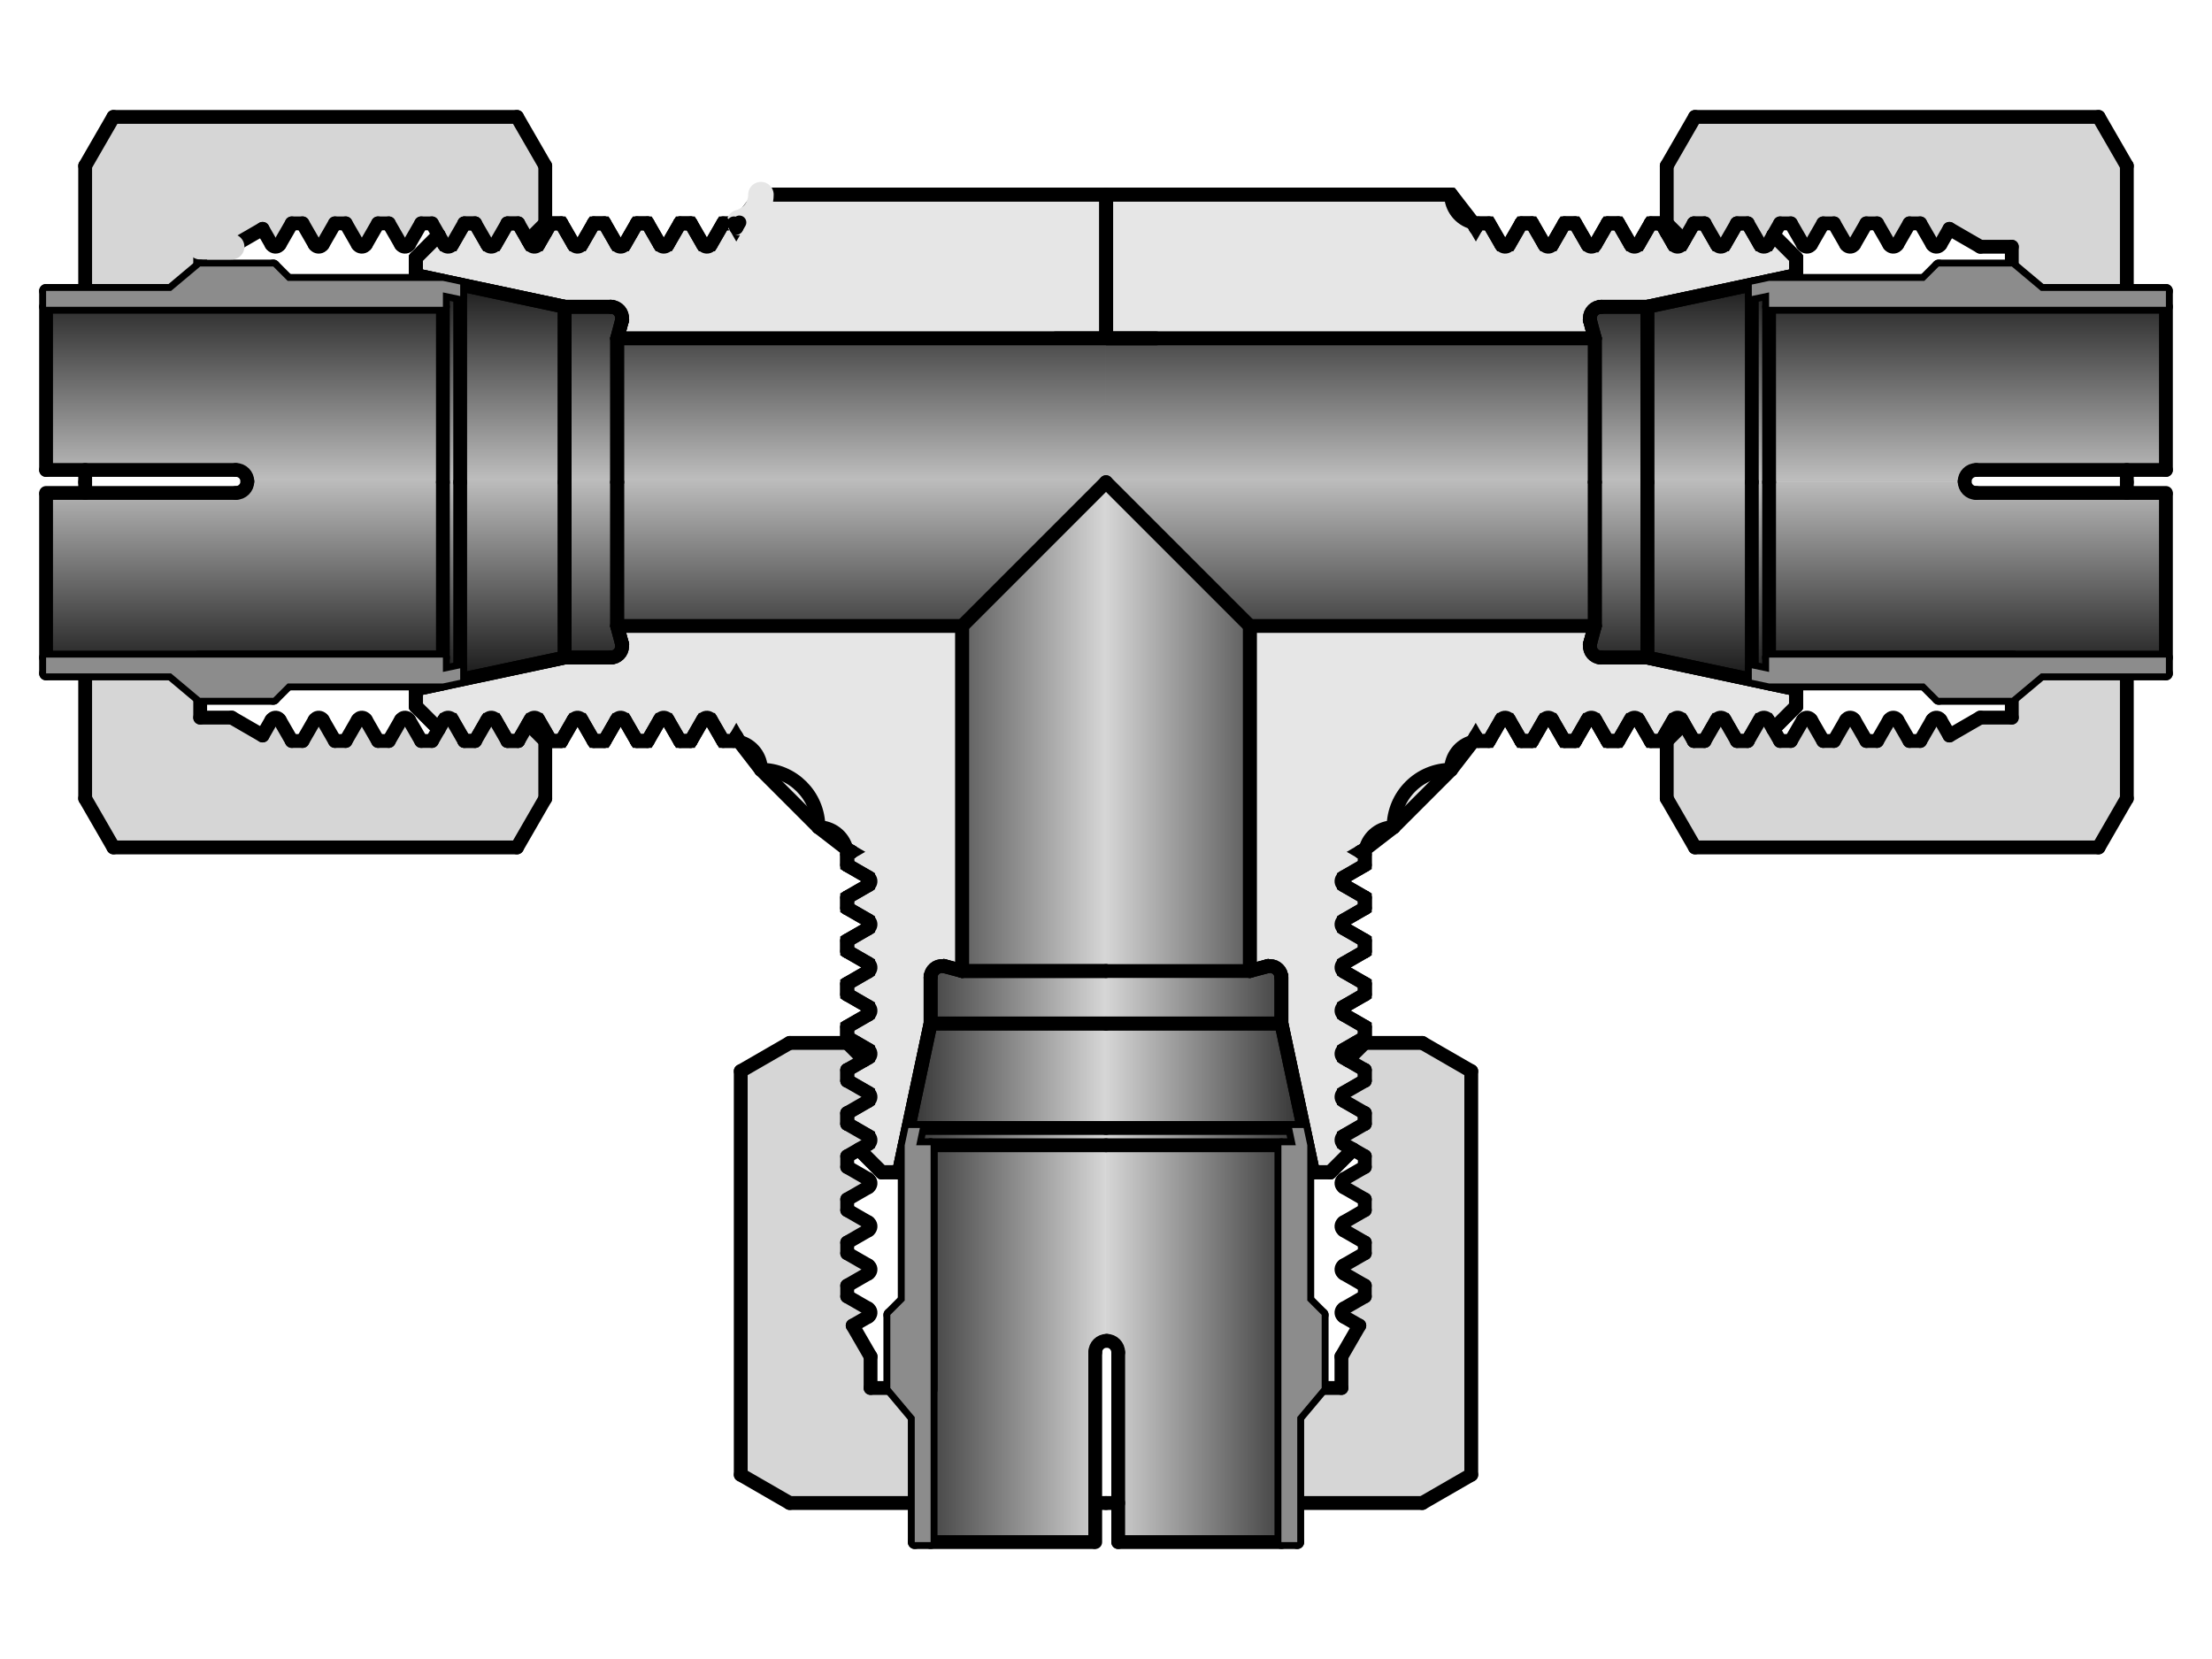 <?xml version="1.0" encoding="UTF-8"?><svg id="_イヤー_1" xmlns="http://www.w3.org/2000/svg" xmlns:xlink="http://www.w3.org/1999/xlink" viewBox="0 0 480 360"><defs><style>.cls-1{fill:url(#CYLINDER);}.cls-1,.cls-2,.cls-3,.cls-4,.cls-5,.cls-6{fill-rule:evenodd;}.cls-2{fill:url(#CYLINDER_2);}.cls-7{stroke:#e6e6e6;}.cls-7,.cls-8{stroke-width:5.53px;}.cls-7,.cls-8,.cls-9{fill:none;stroke-linecap:round;stroke-linejoin:round;}.cls-8{stroke:#d6d6d6;}.cls-3{fill:#d6d6d6;}.cls-4{fill:#8c8c8c;}.cls-5{fill:url(#CYLINDER_2-2);}.cls-9,.cls-6{stroke:#000;stroke-width:3px;}.cls-6{fill:#e6e6e6;stroke-miterlimit:10;}</style><linearGradient id="CYLINDER" x1="143.12" y1="509.55" x2="109.37" y2="509.55" gradientTransform="translate(-80.83 -1075.33) scale(2.54)" gradientUnits="userSpaceOnUse"><stop offset="0" stop-color="#333"/><stop offset=".5" stop-color="#d6d6d6"/><stop offset="1" stop-color="#333"/></linearGradient><linearGradient id="CYLINDER_2" x1="171.5" y1="481.18" x2="171.5" y2="447.43" gradientTransform="translate(-80.83 -1075.33) scale(2.54)" gradientUnits="userSpaceOnUse"><stop offset="0" stop-color="#1a1a1a"/><stop offset=".5" stop-color="#bdbdbd"/><stop offset="1" stop-color="#1a1a1a"/></linearGradient><linearGradient id="CYLINDER_2-2" x1="80.99" x2="80.99" xlink:href="#CYLINDER_2"/></defs><g id="HATCH"><path class="cls-6" d="M250.92,73.43h95.16l-1-3.72,2.41-3.14h9.97l22.68-4.82,3.74-.8,5.87-1.25v-3.74l-4.95-4.95-1.17,2.02h-1.75l-2.63-4.56h-2.34l-2.63,4.56h-1.75l-2.63-4.56h-2.34l-2.15,3.72-.48,.84h-1.75l-1.49-2.57-1.15-1.99h-2.34l-2.63,4.56h-1.75l-2.63-4.56h-2.34l-2.63,4.56-.12,.17-1.63-.17-2.63-4.56h-2.34l-2.63,4.56h-1.75l-2.63-4.56h-2.34l-2.63,4.56h-1.75l-2.63-4.56h-2.34l-.54,.94-.66-1.14-4.67-6.04h-74.88v31.2h10.92M95.19,51.01l-4.95,4.95v3.74l5.87,1.25,3.74,.8,22.68,4.82h9.97l2.41,3.14-1,3.72h106.08v-31.2h-74.88l-4.67,6.04-.66,1.14-.54-.94h-2.34l-2.63,4.56h-1.75l-2.63-4.56h-2.34l-2.63,4.56h-1.75l-2.63-4.56h-2.34l-2.63,4.56h-1.75l-2.63-4.56h-2.34l-2.63,4.56h-1.75l-2.63-4.56h-2.34l-1.15,1.99-1.49,2.57h-1.75l-.48-.84-2.15-3.72h-2.34l-2.63,4.56h-1.75l-2.63-4.56h-2.34l-2.63,4.56h-1.75l-1.17-2.02m.92,97.3l-5.87,1.25v3.74l4.95,4.95,1.17-2.02h1.75l2.63,4.56h2.34l2.63-4.56h1.75l2.63,4.56h2.34l2.15-3.72,.48-.84h1.75l1.49,2.57,1.15,1.99h2.34l2.63-4.56h1.75l2.63,4.56h2.34l2.63-4.56h1.75l2.63,4.56h2.34l2.63-4.56h1.75l2.63,4.56h2.34l2.63-4.56h1.75l2.63,4.56h2.34l.54-.94,.66,1.14,4.67,6.04,12.48,12.48,6.04,4.67,1.14,.66-.94,.54v2.34l4.56,2.63v1.75l-4.56,2.63v2.34l4.56,2.63v1.75l-4.56,2.63v2.34l4.56,2.63v1.75l-4.56,2.63v2.34l4.56,2.63v1.75l-4.56,2.63v2.34l1.99,1.15,2.57,1.49v1.75l-.84,.48-3.72,2.15v2.34l4.56,2.63v1.75l-4.56,2.63v2.34l4.56,2.63v1.75l-2.02,1.17,4.95,4.95h3.74l1.25-5.87,.8-3.74,4.82-22.68v-9.97l3.14-2.41,3.72,1v-74.88h-74.88l1,3.72-2.41,3.14h-9.97l-22.68,4.82-3.74,.8m261.36-5.62h-9.97l-2.41-3.14,1-3.72h-74.88v74.88l3.72-1,3.14,2.41v9.97l4.82,22.68,.8,3.74,1.25,5.87h3.74l4.95-4.95-2.02-1.17v-1.75l4.56-2.63v-2.34l-4.56-2.63v-1.75l4.56-2.63v-2.34l-3.72-2.15-.84-.48v-1.75l2.57-1.49,1.99-1.15v-2.34l-4.56-2.63v-1.75l4.56-2.63v-2.34l-4.56-2.63v-1.75l4.56-2.63v-2.34l-4.56-2.63v-1.75l4.56-2.63v-2.34l-4.56-2.63v-1.75l4.56-2.63v-2.34l-.94-.54,1.14-.66,6.04-4.67,12.48-12.48,4.67-6.04,.66-1.14,.54,.94h2.34l2.63-4.56h1.75l2.63,4.56h2.34l2.63-4.56h1.75l2.63,4.56h2.34l2.63-4.56h1.75l2.63,4.56h2.34l2.63-4.56h1.75l2.63,4.56h2.34l1.15-1.99,1.49-2.57h1.75l.48,.84,2.15,3.72h2.34l2.63-4.56h1.75l2.63,4.56h2.34l2.63-4.56h1.75l1.17,2.02,4.95-4.95v-3.74l-5.87-1.25-3.74-.8-22.68-4.82Z"/></g><g id="LINE"><line class="cls-9" x1="314.88" y1="42.23" x2="240" y2="42.23"/></g><g id="ARC"><path class="cls-9" d="M314.88,167.03c-6.89,0-12.48,5.59-12.48,12.48"/></g><g id="HATCH-2"><path class="cls-1" d="M240,104.63l-31.2,31.2v74.88h31.2V104.63m0,106.08h31.2v-74.88l-31.2-31.2v106.08m0,0h-31.2l-3.72-1-3.14,2.41v9.97h38.06v-11.39m0,11.39h38.06v-9.97l-3.14-2.41-3.72,1h-31.2v11.39m0,0h-38.06l-4.82,22.68h42.88v-22.68m0,22.68h42.88l-4.82-22.68h-38.06v22.68m0,0h-40.39l-.8,3.74h41.18v-3.74m0,3.74h41.18l-.8-3.74h-40.39v3.74m0,0h-38.06v53.04l.04,33.07h35.69v-41.18l2.34-2.49v-42.44m0,42.44h.16l2.5,2.49v41.18h35.41v-86.11h-38.06v42.44Z"/></g><g id="HATCH-3"><path class="cls-2" d="M346.08,73.43h-106.08v31.2h106.08v-31.2h0m-74.88,62.4h74.88v-31.2h-106.08l31.2,31.2m86.27-31.2v-38.06h-9.97l-2.41,3.14,1,3.72v31.2h11.39m-11.39,0v31.2l-1,3.72,2.41,3.14h9.97v-38.06h-11.39m34.06,0V61.75l-22.68,4.82v38.06h22.68m-22.68,0v38.06l22.68,4.82v-42.88h-22.68m26.42,0V63.45l-3.74,.8v40.39h3.74m-3.74,0v40.39l3.74,.8v-41.18h-3.74m46.18,0v-.16l2.49-2.5h41.18v-35.41h-86.11v38.06h42.44m-42.44,0v38.06h53.04l33.07-.04v-35.69h-41.18l-2.49-2.34h-42.44Z"/></g><g id="HATCH-4"><path class="cls-3" d="M389.76,25.37h-21.95l-6.13,10.62v12.48l3.72,3.72,2.15-3.72h2.34l2.63,4.56h1.75l2.63-4.56h2.34l2.63,4.56h1.75l1.17-2.02,1.46-2.54h2.34l2.63,4.56h1.75l2.63-4.56h2.34l2.63,4.56h1.75l2.63-4.56h2.34l2.63,4.56h1.75l2.63-4.56h2.34l2.63,4.56h1.75l1.94-3.37,6.71,3.87h6.82v4.29l6.32,5.3h18.64v-27.14l-6.13-10.62h-65.63m-28.08,147.9l6.13,10.62h87.58l6.13-10.62v-27.14h-18.64l-6.32,5.3v4.29h-6.82l-6.71,3.87-1.94-3.37h-1.75l-2.63,4.56h-2.34l-2.63-4.56h-1.75l-2.63,4.56h-2.34l-2.63-4.56h-1.75l-2.63,4.56h-2.34l-2.63-4.56h-1.75l-2.63,4.56h-2.34l-1.46-2.54-1.17-2.02h-1.75l-2.63,4.56h-2.34l-2.63-4.56h-1.75l-2.63,4.56h-2.34l-2.15-3.72-3.72,3.72v12.48m-69.24,56.76l3.72,2.15v2.34l-4.56,2.63v1.75l4.56,2.63v2.34l-4.56,2.63v1.75l2.02,1.17,2.54,1.46v2.34l-4.56,2.63v1.75l4.56,2.63v2.34l-4.56,2.63v1.75l4.56,2.63v2.34l-4.56,2.63v1.75l4.56,2.63v2.34l-4.56,2.63v1.75l3.37,1.94-3.87,6.71v6.82h-4.29l-5.3,6.32v18.64h27.14l10.62-6.13v-87.58l-10.62-6.13h-12.48l-3.72,3.72m-121.08-3.72l-10.62,6.13v87.58l10.62,6.13h27.14v-18.64l-5.3-6.32h-4.29v-6.82l-3.87-6.71,3.37-1.94v-1.75l-4.56-2.63v-2.34l4.56-2.63v-1.75l-4.56-2.63v-2.34l4.56-2.63v-1.75l-4.56-2.63v-2.34l4.56-2.63v-1.75l-4.56-2.63v-2.34l2.54-1.46,2.02-1.17v-1.75l-4.56-2.63v-2.34l4.56-2.63v-1.75l-4.56-2.63v-2.34l3.72-2.15-3.72-3.72h-12.48M118.32,35.99l-6.13-10.62H24.61l-6.13,10.62v27.14h18.64l6.32-5.3v-4.29h6.82l6.71-3.87,1.94,3.37h1.75l2.63-4.56h2.34l2.63,4.56h1.75l2.63-4.56h2.34l2.63,4.56h1.75l2.63-4.56h2.34l2.63,4.56h1.75l2.63-4.56h2.34l1.46,2.54,1.17,2.02h1.75l2.63-4.56h2.34l2.63,4.56h1.75l2.63-4.56h2.34l2.15,3.72,3.72-3.72v-12.48m-3.72,121.08l-2.15,3.72h-2.34l-2.63-4.56h-1.75l-2.63,4.56h-2.34l-2.63-4.56h-1.75l-1.17,2.02-1.46,2.54h-2.34l-2.63-4.56h-1.75l-2.63,4.56h-2.34l-2.63-4.56h-1.75l-2.63,4.56h-2.34l-2.63-4.56h-1.75l-2.63,4.56h-2.34l-2.63-4.56h-1.75l-1.94,3.37-6.71-3.87h-6.82v-4.29l-6.32-5.3H18.48v27.14l6.13,10.62H112.19l6.13-10.62v-12.48l-3.72-3.72Z"/></g><g id="LINE-2"><line class="cls-9" x1="271.2" y1="135.83" x2="346.08" y2="135.83"/></g><g id="LINE-3"><line class="cls-9" x1="271.2" y1="135.83" x2="271.2" y2="210.71"/></g><g id="LINE-4"><line class="cls-9" x1="229.08" y1="73.43" x2="346.08" y2="73.43"/></g><g id="LINE-5"><line class="cls-9" x1="383.89" y1="63.45" x2="383.89" y2="104.63"/></g><g id="LINE-6"><line class="cls-9" x1="461.52" y1="101.98" x2="461.52" y2="104.63"/></g><g id="LINE-7"><line class="cls-9" x1="461.52" y1="35.99" x2="461.52" y2="63.13"/></g><g id="LINE-8"><line class="cls-9" x1="346.08" y1="73.43" x2="346.08" y2="104.63"/></g><g id="LINE-9"><line class="cls-9" x1="380.14" y1="61.75" x2="380.14" y2="104.63"/></g><g id="LINE-10"><line class="cls-9" x1="357.47" y1="66.57" x2="357.47" y2="104.63"/></g><g id="LINE-11"><line class="cls-9" x1="346.08" y1="73.43" x2="346.08" y2="104.63"/></g><g id="LINE-12"><line class="cls-9" x1="357.47" y1="66.57" x2="357.47" y2="104.63"/></g><g id="LINE-13"><line class="cls-9" x1="383.89" y1="60.95" x2="417.58" y2="60.95"/></g><g id="LINE-14"><line class="cls-9" x1="367.81" y1="25.37" x2="455.39" y2="25.37"/></g><g id="LINE-15"><line class="cls-9" x1="361.68" y1="50.46" x2="361.68" y2="35.99"/></g><g id="LINE-16"><line class="cls-9" x1="357.47" y1="66.57" x2="347.49" y2="66.57"/></g><g id="LINE-17"><line class="cls-9" x1="357.47" y1="66.57" x2="347.49" y2="66.57"/></g><g id="LINE-18"><line class="cls-9" x1="345.08" y1="69.71" x2="346.08" y2="73.43"/></g><g id="LINE-19"><line class="cls-9" x1="345.08" y1="69.71" x2="346.08" y2="73.43"/></g><g id="ARC-2"><path class="cls-9" d="M347.49,66.57c-1.38,0-2.5,1.12-2.5,2.5,0,.22,.03,.44,.09,.65"/></g><g id="ARC-3"><path class="cls-9" d="M347.49,66.57c-1.38,0-2.5,1.12-2.5,2.5,0,.22,.03,.44,.09,.65"/></g><g id="LINE-20"><line class="cls-9" x1="389.76" y1="59.7" x2="357.47" y2="66.57"/></g><g id="LINE-21"><line class="cls-9" x1="389.76" y1="59.7" x2="357.47" y2="66.57"/></g><g id="LINE-22"><line class="cls-9" x1="361.68" y1="48.47" x2="365.4" y2="52.19"/></g><g id="LINE-23"><line class="cls-9" x1="389.76" y1="55.96" x2="389.76" y2="60.95"/></g><g id="LINE-24"><line class="cls-9" x1="389.76" y1="55.96" x2="389.76" y2="60.95"/></g><g id="LINE-25"><line class="cls-9" x1="380.14" y1="64.24" x2="383.89" y2="63.45"/></g><g id="LINE-26"><line class="cls-9" x1="384.81" y1="51.01" x2="389.76" y2="55.96"/></g><g id="LINE-27"><line class="cls-9" x1="384.81" y1="51.01" x2="389.76" y2="55.96"/></g><g id="LINE-28"><line class="cls-9" x1="361.68" y1="35.99" x2="367.81" y2="25.37"/></g><g id="LINE-29"><line class="cls-9" x1="417.58" y1="60.95" x2="420.7" y2="57.83"/></g><g id="LINE-30"><line class="cls-9" x1="436.56" y1="57.83" x2="436.56" y2="53.54"/></g><g id="LINE-31"><line class="cls-9" x1="420.7" y1="57.83" x2="436.56" y2="57.83"/></g><g id="LINE-32"><line class="cls-9" x1="423.02" y1="49.66" x2="429.73" y2="53.54"/></g><g id="LINE-33"><line class="cls-9" x1="461.52" y1="35.99" x2="455.39" y2="25.37"/></g><g id="LINE-34"><line class="cls-9" x1="417.58" y1="148.31" x2="420.7" y2="151.43"/></g><g id="LINE-35"><line class="cls-9" x1="383.89" y1="142.69" x2="436.93" y2="142.69"/></g><g id="LINE-36"><line class="cls-9" x1="367.81" y1="183.89" x2="455.39" y2="183.89"/></g><g id="LINE-37"><line class="cls-9" x1="346.08" y1="135.83" x2="346.08" y2="104.63"/></g><g id="LINE-38"><line class="cls-9" x1="383.89" y1="145.81" x2="383.89" y2="104.63"/></g><g id="LINE-39"><line class="cls-9" x1="380.14" y1="147.51" x2="380.14" y2="104.63"/></g><g id="LINE-40"><line class="cls-9" x1="357.47" y1="142.69" x2="357.47" y2="104.63"/></g><g id="LINE-41"><line class="cls-9" x1="357.47" y1="142.69" x2="357.47" y2="104.63"/></g><g id="LINE-42"><line class="cls-9" x1="346.08" y1="135.83" x2="346.08" y2="104.63"/></g><g id="LINE-43"><line class="cls-9" x1="361.68" y1="158.8" x2="361.68" y2="173.27"/></g><g id="LINE-44"><line class="cls-9" x1="389.76" y1="149.56" x2="357.47" y2="142.69"/></g><g id="LINE-45"><line class="cls-9" x1="389.76" y1="149.56" x2="357.47" y2="142.69"/></g><g id="LINE-46"><line class="cls-9" x1="357.47" y1="142.69" x2="347.49" y2="142.69"/></g><g id="LINE-47"><line class="cls-9" x1="357.47" y1="142.69" x2="347.49" y2="142.69"/></g><g id="ARC-4"><path class="cls-9" d="M345.08,139.55c-.36,1.33,.43,2.7,1.76,3.06,.21,.06,.43,.09,.65,.09"/></g><g id="ARC-5"><path class="cls-9" d="M345.08,139.55c-.36,1.33,.43,2.7,1.76,3.06,.21,.06,.43,.09,.65,.09"/></g><g id="LINE-48"><line class="cls-9" x1="345.08" y1="139.55" x2="346.08" y2="135.83"/></g><g id="LINE-49"><line class="cls-9" x1="345.08" y1="139.55" x2="346.08" y2="135.83"/></g><g id="LINE-50"><line class="cls-9" x1="361.68" y1="160.79" x2="365.4" y2="157.07"/></g><g id="LINE-51"><line class="cls-9" x1="383.89" y1="148.31" x2="417.58" y2="148.31"/></g><g id="LINE-52"><line class="cls-9" x1="384.81" y1="158.25" x2="389.76" y2="153.3"/></g><g id="LINE-53"><line class="cls-9" x1="380.14" y1="145.02" x2="383.89" y2="145.81"/></g><g id="LINE-54"><line class="cls-9" x1="389.76" y1="153.3" x2="389.76" y2="148.31"/></g><g id="LINE-55"><line class="cls-9" x1="389.76" y1="153.3" x2="389.76" y2="148.31"/></g><g id="LINE-56"><line class="cls-9" x1="361.68" y1="173.27" x2="367.81" y2="183.89"/></g><g id="LINE-57"><line class="cls-9" x1="461.52" y1="173.27" x2="461.52" y2="146.13"/></g><g id="LINE-58"><line class="cls-9" x1="461.52" y1="106.97" x2="461.52" y2="104.63"/></g><g id="LINE-59"><line class="cls-9" x1="420.7" y1="151.43" x2="436.56" y2="151.43"/></g><g id="LINE-60"><line class="cls-9" x1="436.56" y1="151.43" x2="436.56" y2="155.72"/></g><g id="LINE-61"><line class="cls-9" x1="461.52" y1="173.27" x2="455.39" y2="183.89"/></g><g id="LINE-62"><line class="cls-9" x1="208.8" y1="135.83" x2="208.8" y2="210.71"/></g><g id="LINE-63"><line class="cls-9" x1="320.75" y1="48.47" x2="323.09" y2="48.47"/></g><g id="ARC-6"><path class="cls-9" d="M314.88,42.23c0,2.84,1.92,5.33,4.67,6.04"/></g><g id="LINE-64"><line class="cls-9" x1="320.21" y1="49.41" x2="320.75" y2="48.47"/></g><g id="LINE-65"><line class="cls-9" x1="320.21" y1="49.41" x2="319.55" y2="48.27"/></g><g id="LINE-66"><line class="cls-9" x1="330.11" y1="48.47" x2="332.45" y2="48.47"/></g><g id="LINE-67"><line class="cls-9" x1="339.47" y1="48.47" x2="341.81" y2="48.47"/></g><g id="LINE-68"><line class="cls-9" x1="348.83" y1="48.47" x2="351.17" y2="48.47"/></g><g id="LINE-69"><line class="cls-9" x1="346.2" y1="53.03" x2="348.83" y2="48.47"/></g><g id="LINE-70"><line class="cls-9" x1="351.17" y1="48.47" x2="353.8" y2="53.03"/></g><g id="LINE-71"><line class="cls-9" x1="355.56" y1="53.03" x2="358.19" y2="48.47"/></g><g id="LINE-72"><line class="cls-9" x1="327.48" y1="53.03" x2="330.11" y2="48.47"/></g><g id="LINE-73"><line class="cls-9" x1="332.45" y1="48.47" x2="335.09" y2="53.03"/></g><g id="LINE-74"><line class="cls-9" x1="336.84" y1="53.03" x2="339.47" y2="48.47"/></g><g id="LINE-75"><line class="cls-9" x1="341.81" y1="48.47" x2="344.45" y2="53.03"/></g><g id="ARC-7"><path class="cls-9" d="M353.8,53.03c.28,.48,.9,.65,1.38,.37,.15-.09,.28-.22,.37-.37"/></g><g id="ARC-8"><path class="cls-9" d="M344.45,53.03c.28,.48,.9,.65,1.38,.37,.15-.09,.28-.22,.37-.37"/></g><g id="LINE-76"><line class="cls-9" x1="348.83" y1="48.47" x2="351.17" y2="48.47"/></g><g id="LINE-77"><line class="cls-9" x1="339.47" y1="48.47" x2="341.81" y2="48.47"/></g><g id="LINE-78"><line class="cls-9" x1="330.11" y1="48.47" x2="332.45" y2="48.47"/></g><g id="ARC-9"><path class="cls-9" d="M335.09,53.03c.28,.48,.9,.65,1.38,.37,.15-.09,.28-.22,.37-.37"/></g><g id="LINE-79"><line class="cls-9" x1="323.09" y1="48.47" x2="325.73" y2="53.03"/></g><g id="ARC-10"><path class="cls-9" d="M325.73,53.03c.28,.48,.9,.65,1.38,.37,.15-.09,.28-.22,.37-.37"/></g><g id="LINE-80"><line class="cls-9" x1="358.19" y1="48.47" x2="360.53" y2="48.47"/></g><g id="LINE-81"><line class="cls-9" x1="360.53" y1="48.47" x2="363.16" y2="53.03"/></g><g id="LINE-82"><line class="cls-9" x1="364.92" y1="53.03" x2="367.55" y2="48.47"/></g><g id="ARC-11"><path class="cls-9" d="M363.16,53.03c.28,.48,.9,.65,1.38,.37,.15-.09,.28-.22,.37-.37"/></g><g id="LINE-83"><line class="cls-9" x1="358.19" y1="48.47" x2="360.53" y2="48.47"/></g><g id="LINE-84"><line class="cls-9" x1="367.55" y1="48.47" x2="369.89" y2="48.47"/></g><g id="LINE-85"><line class="cls-9" x1="369.89" y1="48.47" x2="372.52" y2="53.03"/></g><g id="LINE-86"><line class="cls-9" x1="374.28" y1="53.03" x2="376.91" y2="48.47"/></g><g id="ARC-12"><path class="cls-9" d="M372.52,53.03c.28,.48,.9,.65,1.38,.37,.15-.09,.28-.22,.37-.37"/></g><g id="LINE-87"><line class="cls-9" x1="367.55" y1="48.47" x2="369.89" y2="48.47"/></g><g id="LINE-88"><line class="cls-9" x1="376.91" y1="48.47" x2="379.25" y2="48.47"/></g><g id="LINE-89"><line class="cls-9" x1="379.25" y1="48.47" x2="381.88" y2="53.03"/></g><g id="LINE-90"><line class="cls-9" x1="383.64" y1="53.03" x2="386.27" y2="48.47"/></g><g id="ARC-13"><path class="cls-9" d="M381.88,53.03c.28,.48,.9,.65,1.38,.37,.15-.09,.28-.22,.37-.37"/></g><g id="LINE-91"><line class="cls-9" x1="376.91" y1="48.47" x2="379.25" y2="48.47"/></g><g id="LINE-92"><line class="cls-9" x1="388.61" y1="48.47" x2="391.24" y2="53.03"/></g><g id="LINE-93"><line class="cls-9" x1="393" y1="53.03" x2="395.63" y2="48.47"/></g><g id="ARC-14"><path class="cls-9" d="M391.24,53.03c.28,.48,.9,.65,1.38,.37,.15-.09,.28-.22,.37-.37"/></g><g id="LINE-94"><line class="cls-9" x1="386.27" y1="48.47" x2="388.61" y2="48.47"/></g><g id="LINE-95"><line class="cls-9" x1="397.97" y1="48.47" x2="400.6" y2="53.03"/></g><g id="LINE-96"><line class="cls-9" x1="402.36" y1="53.03" x2="404.99" y2="48.47"/></g><g id="ARC-15"><path class="cls-9" d="M400.6,53.03c.28,.48,.9,.65,1.38,.37,.15-.09,.28-.22,.37-.37"/></g><g id="LINE-97"><line class="cls-9" x1="395.63" y1="48.47" x2="397.97" y2="48.47"/></g><g id="LINE-98"><line class="cls-9" x1="407.33" y1="48.47" x2="409.96" y2="53.03"/></g><g id="LINE-99"><line class="cls-9" x1="411.72" y1="53.03" x2="414.35" y2="48.47"/></g><g id="ARC-16"><path class="cls-9" d="M409.96,53.03c.28,.48,.9,.65,1.38,.37,.15-.09,.28-.22,.37-.37"/></g><g id="LINE-100"><line class="cls-9" x1="404.99" y1="48.47" x2="407.33" y2="48.47"/></g><g id="LINE-101"><line class="cls-9" x1="416.69" y1="48.47" x2="419.32" y2="53.03"/></g><g id="LINE-102"><line class="cls-9" x1="421.08" y1="53.03" x2="423.02" y2="49.66"/></g><g id="ARC-17"><path class="cls-9" d="M419.32,53.03c.28,.48,.9,.65,1.38,.37,.15-.09,.28-.22,.37-.37"/></g><g id="LINE-103"><line class="cls-9" x1="414.35" y1="48.47" x2="416.69" y2="48.47"/></g><g id="LINE-104"><line class="cls-9" x1="429.73" y1="53.54" x2="436.56" y2="53.54"/></g><g id="LINE-105"><line class="cls-9" x1="423.02" y1="159.6" x2="429.73" y2="155.72"/></g><g id="LINE-106"><line class="cls-9" x1="320.75" y1="160.79" x2="323.09" y2="160.79"/></g><g id="ARC-18"><path class="cls-9" d="M319.55,160.99c-2.75,.71-4.67,3.2-4.67,6.04"/></g><g id="LINE-107"><line class="cls-9" x1="320.21" y1="159.85" x2="320.75" y2="160.79"/></g><g id="LINE-108"><line class="cls-9" x1="320.21" y1="159.85" x2="319.55" y2="160.99"/></g><g id="LINE-109"><line class="cls-9" x1="330.11" y1="160.79" x2="332.45" y2="160.79"/></g><g id="LINE-110"><line class="cls-9" x1="339.47" y1="160.79" x2="341.81" y2="160.79"/></g><g id="LINE-111"><line class="cls-9" x1="348.83" y1="160.79" x2="351.17" y2="160.79"/></g><g id="LINE-112"><line class="cls-9" x1="346.2" y1="156.23" x2="348.83" y2="160.79"/></g><g id="LINE-113"><line class="cls-9" x1="351.17" y1="160.79" x2="353.8" y2="156.23"/></g><g id="LINE-114"><line class="cls-9" x1="355.56" y1="156.23" x2="358.19" y2="160.79"/></g><g id="LINE-115"><line class="cls-9" x1="327.48" y1="156.23" x2="330.11" y2="160.79"/></g><g id="LINE-116"><line class="cls-9" x1="332.45" y1="160.79" x2="335.09" y2="156.23"/></g><g id="LINE-117"><line class="cls-9" x1="336.84" y1="156.23" x2="339.47" y2="160.79"/></g><g id="LINE-118"><line class="cls-9" x1="341.81" y1="160.79" x2="344.45" y2="156.23"/></g><g id="ARC-19"><path class="cls-9" d="M355.56,156.23c-.28-.48-.9-.65-1.38-.37-.15,.09-.28,.22-.37,.37"/></g><g id="ARC-20"><path class="cls-9" d="M346.2,156.23c-.28-.48-.9-.65-1.38-.37-.15,.09-.28,.22-.37,.37"/></g><g id="LINE-119"><line class="cls-9" x1="348.83" y1="160.79" x2="351.17" y2="160.79"/></g><g id="LINE-120"><line class="cls-9" x1="339.47" y1="160.79" x2="341.81" y2="160.79"/></g><g id="LINE-121"><line class="cls-9" x1="330.11" y1="160.79" x2="332.45" y2="160.79"/></g><g id="ARC-21"><path class="cls-9" d="M336.84,156.23c-.28-.48-.9-.65-1.38-.37-.15,.09-.28,.22-.37,.37"/></g><g id="LINE-122"><line class="cls-9" x1="323.09" y1="160.79" x2="325.73" y2="156.23"/></g><g id="ARC-22"><path class="cls-9" d="M327.48,156.23c-.28-.48-.9-.65-1.38-.37-.15,.09-.28,.22-.37,.37"/></g><g id="LINE-123"><line class="cls-9" x1="358.19" y1="160.79" x2="360.53" y2="160.79"/></g><g id="LINE-124"><line class="cls-9" x1="360.53" y1="160.79" x2="363.16" y2="156.23"/></g><g id="LINE-125"><line class="cls-9" x1="364.92" y1="156.23" x2="367.55" y2="160.79"/></g><g id="ARC-23"><path class="cls-9" d="M364.92,156.23c-.28-.48-.9-.65-1.38-.37-.15,.09-.28,.22-.37,.37"/></g><g id="LINE-126"><line class="cls-9" x1="358.19" y1="160.79" x2="360.53" y2="160.79"/></g><g id="LINE-127"><line class="cls-9" x1="367.55" y1="160.79" x2="369.89" y2="160.79"/></g><g id="LINE-128"><line class="cls-9" x1="369.89" y1="160.79" x2="372.52" y2="156.23"/></g><g id="LINE-129"><line class="cls-9" x1="374.28" y1="156.23" x2="376.91" y2="160.79"/></g><g id="ARC-24"><path class="cls-9" d="M374.28,156.23c-.28-.48-.9-.65-1.38-.37-.15,.09-.28,.22-.37,.37"/></g><g id="LINE-130"><line class="cls-9" x1="367.55" y1="160.79" x2="369.89" y2="160.79"/></g><g id="LINE-131"><line class="cls-9" x1="376.91" y1="160.79" x2="379.25" y2="160.79"/></g><g id="LINE-132"><line class="cls-9" x1="379.25" y1="160.79" x2="381.88" y2="156.23"/></g><g id="LINE-133"><line class="cls-9" x1="383.64" y1="156.23" x2="386.27" y2="160.79"/></g><g id="ARC-25"><path class="cls-9" d="M383.64,156.23c-.28-.48-.9-.65-1.38-.37-.15,.09-.28,.22-.37,.37"/></g><g id="LINE-134"><line class="cls-9" x1="376.91" y1="160.79" x2="379.25" y2="160.79"/></g><g id="LINE-135"><line class="cls-9" x1="388.61" y1="160.79" x2="391.24" y2="156.23"/></g><g id="LINE-136"><line class="cls-9" x1="393" y1="156.23" x2="395.63" y2="160.79"/></g><g id="ARC-26"><path class="cls-9" d="M393,156.23c-.28-.48-.9-.65-1.38-.37-.15,.09-.28,.22-.37,.37"/></g><g id="LINE-137"><line class="cls-9" x1="386.27" y1="160.79" x2="388.61" y2="160.79"/></g><g id="LINE-138"><line class="cls-9" x1="397.97" y1="160.79" x2="400.6" y2="156.23"/></g><g id="LINE-139"><line class="cls-9" x1="402.36" y1="156.23" x2="404.99" y2="160.79"/></g><g id="ARC-27"><path class="cls-9" d="M402.36,156.23c-.28-.48-.9-.65-1.38-.37-.15,.09-.28,.22-.37,.37"/></g><g id="LINE-140"><line class="cls-9" x1="395.63" y1="160.79" x2="397.97" y2="160.79"/></g><g id="LINE-141"><line class="cls-9" x1="407.33" y1="160.79" x2="409.96" y2="156.23"/></g><g id="LINE-142"><line class="cls-9" x1="411.72" y1="156.23" x2="414.35" y2="160.79"/></g><g id="ARC-28"><path class="cls-9" d="M411.72,156.23c-.28-.48-.9-.65-1.38-.37-.15,.09-.28,.22-.37,.37"/></g><g id="LINE-143"><line class="cls-9" x1="404.99" y1="160.79" x2="407.33" y2="160.79"/></g><g id="LINE-144"><line class="cls-9" x1="416.69" y1="160.79" x2="419.32" y2="156.23"/></g><g id="LINE-145"><line class="cls-9" x1="421.08" y1="156.23" x2="423.02" y2="159.6"/></g><g id="ARC-29"><path class="cls-9" d="M421.08,156.23c-.28-.48-.9-.65-1.38-.37-.15,.09-.28,.22-.37,.37"/></g><g id="LINE-146"><line class="cls-9" x1="414.35" y1="160.79" x2="416.69" y2="160.79"/></g><g id="LINE-147"><line class="cls-9" x1="429.73" y1="155.72" x2="436.56" y2="155.72"/></g><g id="LINE-148"><line class="cls-9" x1="442.88" y1="63.13" x2="470" y2="63.13"/></g><g id="LINE-149"><line class="cls-9" x1="383.89" y1="66.57" x2="470" y2="66.57"/></g><g id="LINE-150"><line class="cls-9" x1="442.88" y1="63.13" x2="436.56" y2="57.83"/></g><g id="LINE-151"><line class="cls-9" x1="470" y1="63.13" x2="470" y2="101.98"/></g><g id="LINE-152"><line class="cls-9" x1="470" y1="101.98" x2="428.82" y2="101.98"/></g><g id="ARC-30"><path class="cls-9" d="M428.82,101.98c-1.38,0-2.5,1.12-2.5,2.5"/></g><g id="LINE-153"><line class="cls-9" x1="470" y1="106.97" x2="428.82" y2="106.97"/></g><g id="ARC-31"><path class="cls-9" d="M426.32,104.47c0,1.38,1.12,2.5,2.5,2.5"/></g><g id="LINE-154"><line class="cls-9" x1="442.88" y1="146.13" x2="470" y2="146.13"/></g><g id="LINE-155"><line class="cls-9" x1="383.89" y1="142.69" x2="470" y2="142.69"/></g><g id="LINE-156"><line class="cls-9" x1="442.88" y1="146.13" x2="436.56" y2="151.43"/></g><g id="LINE-157"><line class="cls-9" x1="470" y1="146.13" x2="470" y2="107.28"/></g><g id="LINE-158"><line class="cls-9" x1="308.64" y1="326.15" x2="281.5" y2="326.15"/></g><g id="LINE-159"><line class="cls-9" x1="242.65" y1="326.15" x2="240" y2="326.15"/></g><g id="LINE-160"><line class="cls-9" x1="271.2" y1="210.71" x2="240" y2="210.71"/></g><g id="LINE-161"><line class="cls-9" x1="278.06" y1="222.1" x2="240" y2="222.1"/></g><g id="LINE-162"><line class="cls-9" x1="278.06" y1="222.1" x2="240" y2="222.1"/></g><g id="LINE-163"><line class="cls-9" x1="282.88" y1="244.77" x2="240" y2="244.77"/></g><g id="LINE-164"><line class="cls-9" x1="281.18" y1="248.52" x2="240" y2="248.52"/></g><g id="LINE-165"><line class="cls-9" x1="283.68" y1="248.52" x2="283.68" y2="282.21"/></g><g id="LINE-166"><line class="cls-9" x1="319.26" y1="232.44" x2="319.26" y2="320.02"/></g><g id="LINE-167"><line class="cls-9" x1="294.17" y1="226.31" x2="308.64" y2="226.31"/></g><g id="LINE-168"><line class="cls-9" x1="278.06" y1="222.1" x2="278.06" y2="212.12"/></g><g id="LINE-169"><line class="cls-9" x1="278.06" y1="222.1" x2="278.06" y2="212.12"/></g><g id="LINE-170"><line class="cls-9" x1="274.92" y1="209.71" x2="271.2" y2="210.71"/></g><g id="LINE-171"><line class="cls-9" x1="274.92" y1="209.71" x2="271.2" y2="210.71"/></g><g id="ARC-32"><path class="cls-9" d="M278.06,212.12c0-1.38-1.12-2.5-2.5-2.5-.22,0-.44,.03-.65,.09"/></g><g id="ARC-33"><path class="cls-9" d="M278.06,212.12c0-1.38-1.12-2.5-2.5-2.5-.22,0-.44,.03-.65,.09"/></g><g id="LINE-172"><line class="cls-9" x1="284.93" y1="254.39" x2="278.06" y2="222.1"/></g><g id="LINE-173"><line class="cls-9" x1="284.93" y1="254.39" x2="278.06" y2="222.1"/></g><g id="LINE-174"><line class="cls-9" x1="296.16" y1="226.31" x2="292.44" y2="230.03"/></g><g id="LINE-175"><line class="cls-9" x1="288.67" y1="254.39" x2="283.21" y2="254.39"/></g><g id="LINE-176"><line class="cls-9" x1="288.67" y1="254.39" x2="283.68" y2="254.39"/></g><g id="LINE-177"><line class="cls-9" x1="280.39" y1="244.77" x2="281.18" y2="248.52"/></g><g id="LINE-178"><line class="cls-9" x1="293.62" y1="249.44" x2="288.67" y2="254.39"/></g><g id="LINE-179"><line class="cls-9" x1="293.62" y1="249.44" x2="288.67" y2="254.39"/></g><g id="LINE-180"><line class="cls-9" x1="308.64" y1="226.31" x2="319.26" y2="232.44"/></g><g id="LINE-181"><line class="cls-9" x1="283.68" y1="282.21" x2="286.8" y2="285.33"/></g><g id="LINE-182"><line class="cls-9" x1="286.8" y1="301.19" x2="291.09" y2="301.19"/></g><g id="LINE-183"><line class="cls-9" x1="286.8" y1="285.33" x2="286.8" y2="301.19"/></g><g id="LINE-184"><line class="cls-9" x1="294.97" y1="287.65" x2="291.09" y2="294.36"/></g><g id="LINE-185"><line class="cls-9" x1="308.64" y1="326.15" x2="319.26" y2="320.02"/></g><g id="LINE-186"><line class="cls-9" x1="196.32" y1="282.21" x2="193.2" y2="285.33"/></g><g id="LINE-187"><line class="cls-9" x1="201.94" y1="248.52" x2="201.94" y2="301.56"/></g><g id="LINE-188"><line class="cls-9" x1="160.74" y1="232.44" x2="160.74" y2="320.02"/></g><g id="LINE-189"><line class="cls-9" x1="208.8" y1="210.71" x2="240" y2="210.71"/></g><g id="LINE-190"><line class="cls-9" x1="198.82" y1="248.52" x2="240" y2="248.52"/></g><g id="LINE-191"><line class="cls-9" x1="197.12" y1="244.77" x2="240" y2="244.77"/></g><g id="LINE-192"><line class="cls-9" x1="201.94" y1="222.1" x2="240" y2="222.1"/></g><g id="LINE-193"><line class="cls-9" x1="201.94" y1="222.1" x2="240" y2="222.1"/></g><g id="LINE-194"><line class="cls-9" x1="208.8" y1="210.71" x2="240" y2="210.71"/></g><g id="LINE-195"><line class="cls-9" x1="185.83" y1="226.31" x2="171.36" y2="226.31"/></g><g id="LINE-196"><line class="cls-9" x1="195.07" y1="254.39" x2="201.94" y2="222.1"/></g><g id="LINE-197"><line class="cls-9" x1="195.07" y1="254.39" x2="201.94" y2="222.1"/></g><g id="LINE-198"><line class="cls-9" x1="201.94" y1="222.1" x2="201.94" y2="212.12"/></g><g id="LINE-199"><line class="cls-9" x1="201.94" y1="222.1" x2="201.94" y2="212.12"/></g><g id="ARC-34"><path class="cls-9" d="M205.08,209.71c-1.33-.36-2.7,.43-3.06,1.76-.06,.21-.09,.43-.09,.65"/></g><g id="ARC-35"><path class="cls-9" d="M205.08,209.71c-1.33-.36-2.7,.43-3.06,1.76-.06,.21-.09,.43-.09,.65"/></g><g id="LINE-200"><line class="cls-9" x1="205.08" y1="209.71" x2="208.8" y2="210.71"/></g><g id="LINE-201"><line class="cls-9" x1="205.08" y1="209.71" x2="208.8" y2="210.71"/></g><g id="LINE-202"><line class="cls-9" x1="183.84" y1="226.31" x2="187.56" y2="230.03"/></g><g id="LINE-203"><line class="cls-9" x1="196.32" y1="248.52" x2="196.32" y2="282.21"/></g><g id="LINE-204"><line class="cls-9" x1="186.38" y1="249.44" x2="191.33" y2="254.39"/></g><g id="LINE-205"><line class="cls-9" x1="199.61" y1="244.77" x2="198.82" y2="248.52"/></g><g id="LINE-206"><line class="cls-9" x1="191.33" y1="254.39" x2="196.32" y2="254.39"/></g><g id="LINE-207"><line class="cls-9" x1="191.33" y1="254.39" x2="196.79" y2="254.39"/></g><g id="LINE-208"><line class="cls-9" x1="171.36" y1="226.31" x2="160.74" y2="232.44"/></g><g id="LINE-209"><line class="cls-9" x1="171.36" y1="326.15" x2="198.5" y2="326.15"/></g><g id="LINE-210"><line class="cls-9" x1="237.66" y1="326.15" x2="240" y2="326.15"/></g><g id="LINE-211"><line class="cls-9" x1="193.2" y1="285.33" x2="193.2" y2="301.19"/></g><g id="LINE-212"><line class="cls-9" x1="193.2" y1="301.19" x2="188.91" y2="301.19"/></g><g id="LINE-213"><line class="cls-9" x1="171.36" y1="326.15" x2="160.74" y2="320.02"/></g><g id="LINE-214"><line class="cls-9" x1="296.16" y1="185.38" x2="296.16" y2="187.72"/></g><g id="ARC-36"><path class="cls-9" d="M302.4,179.51c-2.84,0-5.33,1.92-6.04,4.67"/></g><g id="LINE-215"><line class="cls-9" x1="295.22" y1="184.84" x2="296.16" y2="185.38"/></g><g id="LINE-216"><line class="cls-9" x1="295.22" y1="184.84" x2="296.36" y2="184.18"/></g><g id="LINE-217"><line class="cls-9" x1="296.16" y1="194.74" x2="296.16" y2="197.08"/></g><g id="LINE-218"><line class="cls-9" x1="296.16" y1="204.1" x2="296.16" y2="206.44"/></g><g id="LINE-219"><line class="cls-9" x1="296.16" y1="213.46" x2="296.16" y2="215.8"/></g><g id="LINE-220"><line class="cls-9" x1="291.6" y1="210.83" x2="296.16" y2="213.46"/></g><g id="LINE-221"><line class="cls-9" x1="296.16" y1="215.8" x2="291.6" y2="218.43"/></g><g id="LINE-222"><line class="cls-9" x1="291.6" y1="220.19" x2="296.16" y2="222.82"/></g><g id="LINE-223"><line class="cls-9" x1="291.6" y1="192.11" x2="296.16" y2="194.74"/></g><g id="LINE-224"><line class="cls-9" x1="296.16" y1="197.08" x2="291.6" y2="199.71"/></g><g id="LINE-225"><line class="cls-9" x1="291.6" y1="201.47" x2="296.16" y2="204.1"/></g><g id="LINE-226"><line class="cls-9" x1="296.16" y1="206.44" x2="291.6" y2="209.07"/></g><g id="ARC-37"><path class="cls-9" d="M291.6,218.43c-.48,.28-.65,.9-.37,1.38,.09,.15,.22,.28,.37,.37"/></g><g id="ARC-38"><path class="cls-9" d="M291.6,209.07c-.48,.28-.65,.9-.37,1.38,.09,.15,.22,.28,.37,.37"/></g><g id="LINE-227"><line class="cls-9" x1="296.16" y1="213.46" x2="296.16" y2="215.8"/></g><g id="LINE-228"><line class="cls-9" x1="296.16" y1="204.1" x2="296.16" y2="206.44"/></g><g id="LINE-229"><line class="cls-9" x1="296.16" y1="194.74" x2="296.16" y2="197.08"/></g><g id="ARC-39"><path class="cls-9" d="M291.6,199.71c-.48,.28-.65,.9-.37,1.38,.09,.15,.22,.28,.37,.37"/></g><g id="LINE-230"><line class="cls-9" x1="296.16" y1="187.72" x2="291.6" y2="190.35"/></g><g id="ARC-40"><path class="cls-9" d="M291.6,190.35c-.48,.28-.65,.9-.37,1.38,.09,.15,.22,.28,.37,.37"/></g><g id="LINE-231"><line class="cls-9" x1="296.16" y1="222.82" x2="296.16" y2="225.16"/></g><g id="LINE-232"><line class="cls-9" x1="296.16" y1="225.16" x2="291.6" y2="227.79"/></g><g id="LINE-233"><line class="cls-9" x1="291.6" y1="229.55" x2="296.16" y2="232.18"/></g><g id="ARC-41"><path class="cls-9" d="M291.6,227.79c-.48,.28-.65,.9-.37,1.38,.09,.15,.22,.28,.37,.37"/></g><g id="LINE-234"><line class="cls-9" x1="296.16" y1="222.82" x2="296.16" y2="225.16"/></g><g id="LINE-235"><line class="cls-9" x1="296.16" y1="232.18" x2="296.16" y2="234.52"/></g><g id="LINE-236"><line class="cls-9" x1="296.16" y1="234.52" x2="291.6" y2="237.15"/></g><g id="LINE-237"><line class="cls-9" x1="291.6" y1="238.91" x2="296.16" y2="241.54"/></g><g id="ARC-42"><path class="cls-9" d="M291.6,237.15c-.48,.28-.65,.9-.37,1.38,.09,.15,.22,.28,.37,.37"/></g><g id="LINE-238"><line class="cls-9" x1="296.16" y1="232.18" x2="296.16" y2="234.52"/></g><g id="LINE-239"><line class="cls-9" x1="296.16" y1="241.54" x2="296.16" y2="243.88"/></g><g id="LINE-240"><line class="cls-9" x1="296.16" y1="243.88" x2="291.6" y2="246.51"/></g><g id="LINE-241"><line class="cls-9" x1="291.6" y1="248.27" x2="296.16" y2="250.9"/></g><g id="ARC-43"><path class="cls-9" d="M291.6,246.51c-.48,.28-.65,.9-.37,1.38,.09,.15,.22,.28,.37,.37"/></g><g id="LINE-242"><line class="cls-9" x1="296.16" y1="241.54" x2="296.16" y2="243.88"/></g><g id="LINE-243"><line class="cls-9" x1="296.16" y1="253.24" x2="291.6" y2="255.87"/></g><g id="LINE-244"><line class="cls-9" x1="291.6" y1="257.63" x2="296.16" y2="260.26"/></g><g id="ARC-44"><path class="cls-9" d="M291.6,255.87c-.48,.28-.65,.9-.37,1.38,.09,.15,.22,.28,.37,.37"/></g><g id="LINE-245"><line class="cls-9" x1="296.16" y1="250.9" x2="296.16" y2="253.24"/></g><g id="LINE-246"><line class="cls-9" x1="296.16" y1="262.6" x2="291.6" y2="265.23"/></g><g id="LINE-247"><line class="cls-9" x1="291.6" y1="266.99" x2="296.16" y2="269.62"/></g><g id="ARC-45"><path class="cls-9" d="M291.6,265.23c-.48,.28-.65,.9-.37,1.38,.09,.15,.22,.28,.37,.37"/></g><g id="LINE-248"><line class="cls-9" x1="296.16" y1="260.26" x2="296.16" y2="262.6"/></g><g id="LINE-249"><line class="cls-9" x1="296.16" y1="271.96" x2="291.6" y2="274.59"/></g><g id="LINE-250"><line class="cls-9" x1="291.6" y1="276.35" x2="296.16" y2="278.98"/></g><g id="ARC-46"><path class="cls-9" d="M291.6,274.59c-.48,.28-.65,.9-.37,1.38,.09,.15,.22,.28,.37,.37"/></g><g id="LINE-251"><line class="cls-9" x1="296.16" y1="269.62" x2="296.16" y2="271.96"/></g><g id="LINE-252"><line class="cls-9" x1="296.16" y1="281.32" x2="291.6" y2="283.95"/></g><g id="LINE-253"><line class="cls-9" x1="291.6" y1="285.71" x2="294.97" y2="287.65"/></g><g id="ARC-47"><path class="cls-9" d="M291.6,283.95c-.48,.28-.65,.9-.37,1.38,.09,.15,.22,.28,.37,.37"/></g><g id="LINE-254"><line class="cls-9" x1="296.16" y1="278.98" x2="296.16" y2="281.32"/></g><g id="LINE-255"><line class="cls-9" x1="291.09" y1="294.36" x2="291.09" y2="301.19"/></g><g id="LINE-256"><line class="cls-9" x1="185.03" y1="287.65" x2="188.91" y2="294.36"/></g><g id="LINE-257"><line class="cls-9" x1="183.84" y1="185.38" x2="183.84" y2="187.72"/></g><g id="ARC-48"><path class="cls-9" d="M183.64,184.18c-.71-2.75-3.2-4.67-6.04-4.67"/></g><g id="LINE-258"><line class="cls-9" x1="184.78" y1="184.84" x2="183.84" y2="185.38"/></g><g id="LINE-259"><line class="cls-9" x1="184.78" y1="184.84" x2="183.64" y2="184.18"/></g><g id="LINE-260"><line class="cls-9" x1="183.84" y1="194.74" x2="183.84" y2="197.08"/></g><g id="LINE-261"><line class="cls-9" x1="183.84" y1="204.1" x2="183.84" y2="206.44"/></g><g id="LINE-262"><line class="cls-9" x1="183.84" y1="213.46" x2="183.84" y2="215.8"/></g><g id="LINE-263"><line class="cls-9" x1="188.4" y1="210.83" x2="183.84" y2="213.46"/></g><g id="LINE-264"><line class="cls-9" x1="183.84" y1="215.8" x2="188.4" y2="218.43"/></g><g id="LINE-265"><line class="cls-9" x1="188.4" y1="220.19" x2="183.84" y2="222.82"/></g><g id="LINE-266"><line class="cls-9" x1="188.4" y1="192.11" x2="183.84" y2="194.74"/></g><g id="LINE-267"><line class="cls-9" x1="183.84" y1="197.08" x2="188.4" y2="199.71"/></g><g id="LINE-268"><line class="cls-9" x1="188.4" y1="201.47" x2="183.84" y2="204.1"/></g><g id="LINE-269"><line class="cls-9" x1="183.84" y1="206.44" x2="188.4" y2="209.07"/></g><g id="ARC-49"><path class="cls-9" d="M188.4,220.19c.48-.28,.65-.9,.37-1.38-.09-.15-.22-.28-.37-.37"/></g><g id="ARC-50"><path class="cls-9" d="M188.4,210.83c.48-.28,.65-.9,.37-1.38-.09-.15-.22-.28-.37-.37"/></g><g id="LINE-270"><line class="cls-9" x1="183.84" y1="213.46" x2="183.84" y2="215.8"/></g><g id="LINE-271"><line class="cls-9" x1="183.84" y1="204.1" x2="183.84" y2="206.44"/></g><g id="LINE-272"><line class="cls-9" x1="183.84" y1="194.74" x2="183.84" y2="197.08"/></g><g id="ARC-51"><path class="cls-9" d="M188.4,201.47c.48-.28,.65-.9,.37-1.38-.09-.15-.22-.28-.37-.37"/></g><g id="LINE-273"><line class="cls-9" x1="183.84" y1="187.72" x2="188.4" y2="190.35"/></g><g id="ARC-52"><path class="cls-9" d="M188.4,192.11c.48-.28,.65-.9,.37-1.38-.09-.15-.22-.28-.37-.37"/></g><g id="LINE-274"><line class="cls-9" x1="183.84" y1="222.82" x2="183.84" y2="225.16"/></g><g id="LINE-275"><line class="cls-9" x1="183.84" y1="225.16" x2="188.4" y2="227.79"/></g><g id="LINE-276"><line class="cls-9" x1="188.4" y1="229.55" x2="183.84" y2="232.18"/></g><g id="ARC-53"><path class="cls-9" d="M188.4,229.55c.48-.28,.65-.9,.37-1.38-.09-.15-.22-.28-.37-.37"/></g><g id="LINE-277"><line class="cls-9" x1="183.84" y1="222.82" x2="183.84" y2="225.16"/></g><g id="LINE-278"><line class="cls-9" x1="183.84" y1="232.18" x2="183.84" y2="234.52"/></g><g id="LINE-279"><line class="cls-9" x1="183.84" y1="234.52" x2="188.4" y2="237.15"/></g><g id="LINE-280"><line class="cls-9" x1="188.4" y1="238.91" x2="183.84" y2="241.54"/></g><g id="ARC-54"><path class="cls-9" d="M188.4,238.91c.48-.28,.65-.9,.37-1.38-.09-.15-.22-.28-.37-.37"/></g><g id="LINE-281"><line class="cls-9" x1="183.84" y1="232.18" x2="183.84" y2="234.52"/></g><g id="LINE-282"><line class="cls-9" x1="183.84" y1="241.54" x2="183.84" y2="243.88"/></g><g id="LINE-283"><line class="cls-9" x1="183.84" y1="243.88" x2="188.4" y2="246.51"/></g><g id="LINE-284"><line class="cls-9" x1="188.4" y1="248.27" x2="183.84" y2="250.9"/></g><g id="ARC-55"><path class="cls-9" d="M188.4,248.27c.48-.28,.65-.9,.37-1.38-.09-.15-.22-.28-.37-.37"/></g><g id="LINE-285"><line class="cls-9" x1="183.84" y1="241.54" x2="183.84" y2="243.88"/></g><g id="LINE-286"><line class="cls-9" x1="183.84" y1="253.24" x2="188.4" y2="255.87"/></g><g id="LINE-287"><line class="cls-9" x1="188.4" y1="257.63" x2="183.84" y2="260.26"/></g><g id="ARC-56"><path class="cls-9" d="M188.4,257.63c.48-.28,.65-.9,.37-1.38-.09-.15-.22-.28-.37-.37"/></g><g id="LINE-288"><line class="cls-9" x1="183.84" y1="250.9" x2="183.84" y2="253.24"/></g><g id="LINE-289"><line class="cls-9" x1="183.84" y1="262.6" x2="188.4" y2="265.23"/></g><g id="LINE-290"><line class="cls-9" x1="188.4" y1="266.99" x2="183.84" y2="269.62"/></g><g id="ARC-57"><path class="cls-9" d="M188.4,266.99c.48-.28,.65-.9,.37-1.38-.09-.15-.22-.28-.37-.37"/></g><g id="LINE-291"><line class="cls-9" x1="183.84" y1="260.26" x2="183.84" y2="262.6"/></g><g id="LINE-292"><line class="cls-9" x1="183.84" y1="271.96" x2="188.4" y2="274.59"/></g><g id="LINE-293"><line class="cls-9" x1="188.4" y1="276.35" x2="183.84" y2="278.98"/></g><g id="ARC-58"><path class="cls-9" d="M188.4,276.35c.48-.28,.65-.9,.37-1.38-.09-.15-.22-.28-.37-.37"/></g><g id="LINE-294"><line class="cls-9" x1="183.84" y1="269.62" x2="183.84" y2="271.96"/></g><g id="LINE-295"><line class="cls-9" x1="183.84" y1="281.32" x2="188.4" y2="283.95"/></g><g id="LINE-296"><line class="cls-9" x1="188.4" y1="285.71" x2="185.03" y2="287.65"/></g><g id="ARC-59"><path class="cls-9" d="M188.4,285.71c.48-.28,.65-.9,.37-1.38-.09-.15-.22-.28-.37-.37"/></g><g id="LINE-297"><line class="cls-9" x1="183.84" y1="278.98" x2="183.84" y2="281.32"/></g><g id="LINE-298"><line class="cls-9" x1="188.91" y1="294.36" x2="188.91" y2="301.19"/></g><g id="LINE-299"><line class="cls-9" x1="281.5" y1="307.51" x2="281.5" y2="334.63"/></g><g id="LINE-300"><line class="cls-9" x1="278.06" y1="248.52" x2="278.06" y2="334.63"/></g><g id="LINE-301"><line class="cls-9" x1="281.5" y1="307.51" x2="286.8" y2="301.19"/></g><g id="LINE-302"><line class="cls-9" x1="281.5" y1="334.63" x2="242.65" y2="334.63"/></g><g id="LINE-303"><line class="cls-9" x1="242.65" y1="334.63" x2="242.65" y2="293.45"/></g><g id="ARC-60"><path class="cls-9" d="M242.65,293.45c0-1.38-1.12-2.5-2.5-2.5"/></g><g id="LINE-304"><line class="cls-9" x1="237.66" y1="334.63" x2="237.66" y2="293.45"/></g><g id="ARC-61"><path class="cls-9" d="M240.16,290.95c-1.38,0-2.5,1.12-2.5,2.5"/></g><g id="LINE-305"><line class="cls-9" x1="198.5" y1="307.51" x2="198.5" y2="334.63"/></g><g id="LINE-306"><line class="cls-9" x1="201.94" y1="248.52" x2="201.94" y2="334.63"/></g><g id="LINE-307"><line class="cls-9" x1="198.5" y1="307.51" x2="193.2" y2="301.19"/></g><g id="LINE-308"><line class="cls-9" x1="198.5" y1="334.63" x2="237.35" y2="334.63"/></g><g id="HATCH-5"><path class="cls-5" d="M96.11,104.63v-38.06H10v35.41H51.18l2.5,2.5v.16h42.43m-42.44,0l-2.49,2.34H10v35.72H96.11v-38.06H53.68m46.18,0v-40.39l-3.74-.8v41.18h3.74m-3.74,0v41.18l3.74-.8v-40.39h-3.74m26.42,0v-38.06l-22.68-4.82v42.88h22.68m-22.68,0v42.88l22.68-4.82v-38.06h-22.68m34.06,0v-31.2l1-3.72-2.41-3.14h-9.97v38.06h11.39m-11.39,0v38.06h9.97l2.41-3.14-1-3.72v-31.2h-11.39m106.55-31.2h-95.16v31.2h106.08v-31.2h-10.92m-95.16,31.2v31.2h74.88l31.2-31.2h-106.08Z"/></g><g id="ARC-62"><path class="cls-9" d="M177.6,179.51c0-6.89-5.59-12.48-12.48-12.48"/></g><g id="LINE-309"><line class="cls-9" x1="165.12" y1="42.23" x2="240" y2="42.23"/></g><g id="LINE-310"><line class="cls-9" x1="208.8" y1="135.83" x2="133.92" y2="135.83"/></g><g id="LINE-311"><line class="cls-9" x1="18.48" y1="101.98" x2="18.48" y2="104.63"/></g><g id="LINE-312"><line class="cls-9" x1="99.86" y1="61.75" x2="99.86" y2="104.63"/></g><g id="LINE-313"><line class="cls-9" x1="250.92" y1="73.43" x2="133.92" y2="73.43"/></g><g id="LINE-314"><line class="cls-9" x1="18.48" y1="35.99" x2="18.48" y2="63.13"/></g><g id="LINE-315"><line class="cls-9" x1="133.92" y1="73.43" x2="133.92" y2="104.63"/></g><g id="LINE-316"><line class="cls-9" x1="96.11" y1="63.45" x2="96.11" y2="104.63"/></g><g id="LINE-317"><line class="cls-9" x1="122.53" y1="66.57" x2="122.53" y2="104.63"/></g><g id="LINE-318"><line class="cls-9" x1="122.53" y1="66.57" x2="122.53" y2="104.63"/></g><g id="LINE-319"><line class="cls-9" x1="133.92" y1="73.43" x2="133.92" y2="104.63"/></g><g id="LINE-320"><line class="cls-9" x1="96.11" y1="60.95" x2="62.42" y2="60.95"/></g><g id="LINE-321"><line class="cls-9" x1="112.19" y1="25.37" x2="24.61" y2="25.37"/></g><g id="LINE-322"><line class="cls-9" x1="118.32" y1="50.46" x2="118.32" y2="35.99"/></g><g id="LINE-323"><line class="cls-9" x1="122.53" y1="66.57" x2="132.51" y2="66.57"/></g><g id="LINE-324"><line class="cls-9" x1="122.53" y1="66.57" x2="132.51" y2="66.57"/></g><g id="LINE-325"><line class="cls-9" x1="134.92" y1="69.71" x2="133.92" y2="73.43"/></g><g id="LINE-326"><line class="cls-9" x1="134.92" y1="69.71" x2="133.92" y2="73.43"/></g><g id="ARC-63"><path class="cls-9" d="M134.92,69.71c.36-1.33-.43-2.7-1.76-3.06-.21-.06-.43-.09-.65-.09"/></g><g id="ARC-64"><path class="cls-9" d="M134.92,69.71c.36-1.33-.43-2.7-1.76-3.06-.21-.06-.43-.09-.65-.09"/></g><g id="LINE-327"><line class="cls-9" x1="90.24" y1="59.7" x2="122.53" y2="66.57"/></g><g id="LINE-328"><line class="cls-9" x1="90.24" y1="59.7" x2="122.53" y2="66.57"/></g><g id="LINE-329"><line class="cls-9" x1="118.32" y1="48.47" x2="114.6" y2="52.19"/></g><g id="LINE-330"><line class="cls-9" x1="90.24" y1="55.96" x2="90.24" y2="61.42"/></g><g id="LINE-331"><line class="cls-9" x1="90.24" y1="55.96" x2="90.24" y2="60.95"/></g><g id="LINE-332"><line class="cls-9" x1="99.86" y1="64.24" x2="96.11" y2="63.45"/></g><g id="LINE-333"><line class="cls-9" x1="95.19" y1="51.01" x2="90.24" y2="55.96"/></g><g id="LINE-334"><line class="cls-9" x1="95.19" y1="51.01" x2="90.24" y2="55.96"/></g><g id="LINE-335"><line class="cls-9" x1="118.32" y1="35.99" x2="112.19" y2="25.37"/></g><g id="LINE-336"><line class="cls-9" x1="62.42" y1="60.95" x2="59.3" y2="57.83"/></g><g id="LINE-337"><line class="cls-9" x1="43.44" y1="57.83" x2="43.44" y2="53.54"/></g><g id="LINE-338"><line class="cls-9" x1="59.3" y1="57.83" x2="43.44" y2="57.83"/></g><g id="LINE-339"><line class="cls-9" x1="56.98" y1="49.66" x2="50.27" y2="53.54"/></g><g id="LINE-340"><line class="cls-9" x1="18.48" y1="35.99" x2="24.61" y2="25.37"/></g><g id="LINE-341"><line class="cls-9" x1="62.42" y1="148.31" x2="59.3" y2="151.43"/></g><g id="LINE-342"><line class="cls-9" x1="96.11" y1="142.69" x2="43.07" y2="142.69"/></g><g id="LINE-343"><line class="cls-9" x1="112.19" y1="183.89" x2="24.61" y2="183.89"/></g><g id="LINE-344"><line class="cls-9" x1="133.92" y1="135.83" x2="133.92" y2="104.63"/></g><g id="LINE-345"><line class="cls-9" x1="96.11" y1="145.81" x2="96.11" y2="104.63"/></g><g id="LINE-346"><line class="cls-9" x1="99.86" y1="147.51" x2="99.86" y2="104.63"/></g><g id="LINE-347"><line class="cls-9" x1="122.53" y1="142.69" x2="122.53" y2="104.63"/></g><g id="LINE-348"><line class="cls-9" x1="122.53" y1="142.69" x2="122.53" y2="104.63"/></g><g id="LINE-349"><line class="cls-9" x1="133.92" y1="135.83" x2="133.92" y2="104.63"/></g><g id="LINE-350"><line class="cls-9" x1="118.32" y1="158.8" x2="118.32" y2="173.27"/></g><g id="LINE-351"><line class="cls-9" x1="90.24" y1="149.56" x2="122.53" y2="142.69"/></g><g id="LINE-352"><line class="cls-9" x1="90.24" y1="149.56" x2="122.53" y2="142.69"/></g><g id="LINE-353"><line class="cls-9" x1="122.53" y1="142.69" x2="132.51" y2="142.69"/></g><g id="LINE-354"><line class="cls-9" x1="122.53" y1="142.69" x2="132.51" y2="142.69"/></g><g id="ARC-65"><path class="cls-9" d="M132.51,142.69c1.38,0,2.5-1.12,2.5-2.5,0-.22-.03-.44-.09-.65"/></g><g id="ARC-66"><path class="cls-9" d="M132.51,142.69c1.38,0,2.5-1.12,2.5-2.5,0-.22-.03-.44-.09-.65"/></g><g id="LINE-355"><line class="cls-9" x1="134.92" y1="139.55" x2="133.92" y2="135.83"/></g><g id="LINE-356"><line class="cls-9" x1="134.92" y1="139.55" x2="133.92" y2="135.83"/></g><g id="LINE-357"><line class="cls-9" x1="118.32" y1="160.79" x2="114.6" y2="157.07"/></g><g id="LINE-358"><line class="cls-9" x1="96.11" y1="148.31" x2="62.42" y2="148.31"/></g><g id="LINE-359"><line class="cls-9" x1="95.19" y1="158.25" x2="90.24" y2="153.3"/></g><g id="LINE-360"><line class="cls-9" x1="99.86" y1="145.02" x2="96.11" y2="145.81"/></g><g id="LINE-361"><line class="cls-9" x1="90.24" y1="153.3" x2="90.24" y2="148.31"/></g><g id="LINE-362"><line class="cls-9" x1="90.24" y1="153.3" x2="90.24" y2="147.84"/></g><g id="LINE-363"><line class="cls-9" x1="118.32" y1="173.27" x2="112.19" y2="183.89"/></g><g id="LINE-364"><line class="cls-9" x1="18.48" y1="173.27" x2="18.48" y2="146.13"/></g><g id="LINE-365"><line class="cls-9" x1="18.48" y1="106.97" x2="18.48" y2="104.63"/></g><g id="LINE-366"><line class="cls-9" x1="59.3" y1="151.43" x2="43.44" y2="151.43"/></g><g id="LINE-367"><line class="cls-9" x1="43.44" y1="151.43" x2="43.44" y2="155.72"/></g><g id="LINE-368"><line class="cls-9" x1="18.48" y1="173.27" x2="24.61" y2="183.89"/></g><g id="LINE-369"><line class="cls-9" x1="159.25" y1="48.47" x2="156.91" y2="48.47"/></g><g id="ARC-67"><path class="cls-7" d="M160.45,48.27c2.75-.71,4.67-3.2,4.67-6.04"/></g><g id="LINE-370"><line class="cls-9" x1="159.79" y1="49.41" x2="159.25" y2="48.47"/></g><g id="LINE-371"><line class="cls-9" x1="159.79" y1="49.41" x2="160.45" y2="48.27"/></g><g id="LINE-372"><line class="cls-9" x1="149.89" y1="48.47" x2="147.55" y2="48.47"/></g><g id="LINE-373"><line class="cls-9" x1="140.53" y1="48.47" x2="138.19" y2="48.47"/></g><g id="LINE-374"><line class="cls-9" x1="131.17" y1="48.47" x2="128.83" y2="48.47"/></g><g id="LINE-375"><line class="cls-9" x1="133.8" y1="53.03" x2="131.17" y2="48.47"/></g><g id="LINE-376"><line class="cls-9" x1="128.83" y1="48.47" x2="126.2" y2="53.03"/></g><g id="LINE-377"><line class="cls-9" x1="124.44" y1="53.03" x2="121.81" y2="48.47"/></g><g id="LINE-378"><line class="cls-9" x1="152.52" y1="53.03" x2="149.89" y2="48.47"/></g><g id="LINE-379"><line class="cls-9" x1="147.55" y1="48.47" x2="144.91" y2="53.03"/></g><g id="LINE-380"><line class="cls-9" x1="143.16" y1="53.03" x2="140.53" y2="48.47"/></g><g id="LINE-381"><line class="cls-9" x1="138.19" y1="48.47" x2="135.55" y2="53.03"/></g><g id="ARC-68"><path class="cls-9" d="M124.44,53.03c.28,.48,.9,.65,1.38,.37,.15-.09,.28-.22,.37-.37"/></g><g id="ARC-69"><path class="cls-9" d="M133.8,53.03c.28,.48,.9,.65,1.38,.37,.15-.09,.28-.22,.37-.37"/></g><g id="LINE-382"><line class="cls-9" x1="131.17" y1="48.47" x2="128.83" y2="48.47"/></g><g id="LINE-383"><line class="cls-9" x1="140.53" y1="48.47" x2="138.19" y2="48.47"/></g><g id="LINE-384"><line class="cls-9" x1="149.89" y1="48.47" x2="147.55" y2="48.47"/></g><g id="ARC-70"><path class="cls-9" d="M143.16,53.03c.28,.48,.9,.65,1.38,.37,.15-.09,.28-.22,.37-.37"/></g><g id="LINE-385"><line class="cls-9" x1="156.91" y1="48.47" x2="154.27" y2="53.03"/></g><g id="ARC-71"><path class="cls-9" d="M152.52,53.03c.28,.48,.9,.65,1.38,.37,.15-.09,.28-.22,.37-.37"/></g><g id="LINE-386"><line class="cls-9" x1="121.81" y1="48.47" x2="119.47" y2="48.47"/></g><g id="LINE-387"><line class="cls-9" x1="119.47" y1="48.47" x2="116.84" y2="53.03"/></g><g id="LINE-388"><line class="cls-9" x1="115.08" y1="53.03" x2="112.45" y2="48.47"/></g><g id="ARC-72"><path class="cls-9" d="M115.08,53.03c.28,.48,.9,.65,1.38,.37,.15-.09,.28-.22,.37-.37"/></g><g id="LINE-389"><line class="cls-9" x1="121.81" y1="48.47" x2="119.47" y2="48.47"/></g><g id="LINE-390"><line class="cls-9" x1="112.45" y1="48.47" x2="110.11" y2="48.47"/></g><g id="LINE-391"><line class="cls-9" x1="110.11" y1="48.47" x2="107.48" y2="53.03"/></g><g id="LINE-392"><line class="cls-9" x1="105.72" y1="53.03" x2="103.09" y2="48.47"/></g><g id="ARC-73"><path class="cls-9" d="M105.72,53.03c.28,.48,.9,.65,1.38,.37,.15-.09,.28-.22,.37-.37"/></g><g id="LINE-393"><line class="cls-9" x1="112.45" y1="48.47" x2="110.11" y2="48.47"/></g><g id="LINE-394"><line class="cls-9" x1="103.09" y1="48.47" x2="100.75" y2="48.47"/></g><g id="LINE-395"><line class="cls-9" x1="100.75" y1="48.47" x2="98.12" y2="53.03"/></g><g id="LINE-396"><line class="cls-9" x1="96.36" y1="53.03" x2="93.73" y2="48.47"/></g><g id="ARC-74"><path class="cls-9" d="M96.36,53.03c.28,.48,.9,.65,1.38,.37,.15-.09,.28-.22,.37-.37"/></g><g id="LINE-397"><line class="cls-9" x1="103.09" y1="48.47" x2="100.75" y2="48.47"/></g><g id="LINE-398"><line class="cls-9" x1="91.39" y1="48.47" x2="88.76" y2="53.03"/></g><g id="LINE-399"><line class="cls-9" x1="87" y1="53.03" x2="84.37" y2="48.47"/></g><g id="ARC-75"><path class="cls-9" d="M87,53.03c.28,.48,.9,.65,1.38,.37,.15-.09,.28-.22,.37-.37"/></g><g id="LINE-400"><line class="cls-9" x1="93.73" y1="48.47" x2="91.39" y2="48.47"/></g><g id="LINE-401"><line class="cls-9" x1="82.03" y1="48.47" x2="79.4" y2="53.03"/></g><g id="LINE-402"><line class="cls-9" x1="77.64" y1="53.03" x2="75.01" y2="48.47"/></g><g id="ARC-76"><path class="cls-9" d="M77.64,53.03c.28,.48,.9,.65,1.38,.37,.15-.09,.28-.22,.37-.37"/></g><g id="LINE-403"><line class="cls-9" x1="84.37" y1="48.47" x2="82.03" y2="48.47"/></g><g id="LINE-404"><line class="cls-9" x1="72.67" y1="48.47" x2="70.04" y2="53.03"/></g><g id="LINE-405"><line class="cls-9" x1="68.28" y1="53.03" x2="65.65" y2="48.47"/></g><g id="ARC-77"><path class="cls-9" d="M68.28,53.03c.28,.48,.9,.65,1.38,.37,.15-.09,.28-.22,.37-.37"/></g><g id="LINE-406"><line class="cls-9" x1="75.01" y1="48.47" x2="72.67" y2="48.47"/></g><g id="LINE-407"><line class="cls-9" x1="63.31" y1="48.47" x2="60.68" y2="53.03"/></g><g id="LINE-408"><line class="cls-9" x1="58.92" y1="53.03" x2="56.98" y2="49.66"/></g><g id="ARC-78"><path class="cls-9" d="M58.92,53.03c.28,.48,.9,.65,1.38,.37,.15-.09,.28-.22,.37-.37"/></g><g id="LINE-409"><line class="cls-9" x1="65.65" y1="48.47" x2="63.31" y2="48.47"/></g><g id="LINE-410"><line class="cls-8" x1="50.27" y1="53.54" x2="43.44" y2="53.54"/></g><g id="LINE-411"><line class="cls-9" x1="56.98" y1="159.6" x2="50.27" y2="155.72"/></g><g id="LINE-412"><line class="cls-9" x1="159.25" y1="160.79" x2="156.91" y2="160.79"/></g><g id="ARC-79"><path class="cls-9" d="M165.12,167.03c0-2.84-1.92-5.33-4.67-6.04"/></g><g id="LINE-413"><line class="cls-9" x1="159.79" y1="159.85" x2="159.25" y2="160.79"/></g><g id="LINE-414"><line class="cls-9" x1="159.79" y1="159.85" x2="160.45" y2="160.99"/></g><g id="LINE-415"><line class="cls-9" x1="149.89" y1="160.79" x2="147.55" y2="160.79"/></g><g id="LINE-416"><line class="cls-9" x1="140.53" y1="160.79" x2="138.19" y2="160.79"/></g><g id="LINE-417"><line class="cls-9" x1="131.17" y1="160.79" x2="128.83" y2="160.79"/></g><g id="LINE-418"><line class="cls-9" x1="133.8" y1="156.23" x2="131.17" y2="160.79"/></g><g id="LINE-419"><line class="cls-9" x1="128.83" y1="160.79" x2="126.2" y2="156.23"/></g><g id="LINE-420"><line class="cls-9" x1="124.44" y1="156.23" x2="121.81" y2="160.79"/></g><g id="LINE-421"><line class="cls-9" x1="152.52" y1="156.23" x2="149.89" y2="160.79"/></g><g id="LINE-422"><line class="cls-9" x1="147.55" y1="160.79" x2="144.91" y2="156.23"/></g><g id="LINE-423"><line class="cls-9" x1="143.16" y1="156.23" x2="140.53" y2="160.79"/></g><g id="LINE-424"><line class="cls-9" x1="138.19" y1="160.79" x2="135.55" y2="156.23"/></g><g id="ARC-80"><path class="cls-9" d="M126.2,156.23c-.28-.48-.9-.65-1.38-.37-.15,.09-.28,.22-.37,.37"/></g><g id="ARC-81"><path class="cls-9" d="M135.55,156.23c-.28-.48-.9-.65-1.38-.37-.15,.09-.28,.22-.37,.37"/></g><g id="LINE-425"><line class="cls-9" x1="131.17" y1="160.79" x2="128.83" y2="160.79"/></g><g id="LINE-426"><line class="cls-9" x1="140.53" y1="160.79" x2="138.19" y2="160.79"/></g><g id="LINE-427"><line class="cls-9" x1="149.89" y1="160.79" x2="147.55" y2="160.79"/></g><g id="ARC-82"><path class="cls-9" d="M144.91,156.23c-.28-.48-.9-.65-1.38-.37-.15,.09-.28,.22-.37,.37"/></g><g id="LINE-428"><line class="cls-9" x1="156.91" y1="160.79" x2="154.27" y2="156.23"/></g><g id="ARC-83"><path class="cls-9" d="M154.27,156.23c-.28-.48-.9-.65-1.38-.37-.15,.09-.28,.22-.37,.37"/></g><g id="LINE-429"><line class="cls-9" x1="121.81" y1="160.79" x2="119.47" y2="160.79"/></g><g id="LINE-430"><line class="cls-9" x1="119.47" y1="160.79" x2="116.84" y2="156.23"/></g><g id="LINE-431"><line class="cls-9" x1="115.08" y1="156.23" x2="112.45" y2="160.79"/></g><g id="ARC-84"><path class="cls-9" d="M116.84,156.23c-.28-.48-.9-.65-1.38-.37-.15,.09-.28,.22-.37,.37"/></g><g id="LINE-432"><line class="cls-9" x1="121.81" y1="160.79" x2="119.47" y2="160.79"/></g><g id="LINE-433"><line class="cls-9" x1="112.45" y1="160.79" x2="110.11" y2="160.79"/></g><g id="LINE-434"><line class="cls-9" x1="110.11" y1="160.79" x2="107.48" y2="156.23"/></g><g id="LINE-435"><line class="cls-9" x1="105.72" y1="156.23" x2="103.09" y2="160.79"/></g><g id="ARC-85"><path class="cls-9" d="M107.48,156.23c-.28-.48-.9-.65-1.38-.37-.15,.09-.28,.22-.37,.37"/></g><g id="LINE-436"><line class="cls-9" x1="112.45" y1="160.79" x2="110.11" y2="160.79"/></g><g id="LINE-437"><line class="cls-9" x1="103.09" y1="160.79" x2="100.75" y2="160.79"/></g><g id="LINE-438"><line class="cls-9" x1="100.75" y1="160.79" x2="98.12" y2="156.23"/></g><g id="LINE-439"><line class="cls-9" x1="96.36" y1="156.23" x2="93.73" y2="160.79"/></g><g id="ARC-86"><path class="cls-9" d="M98.12,156.23c-.28-.48-.9-.65-1.38-.37-.15,.09-.28,.22-.37,.37"/></g><g id="LINE-440"><line class="cls-9" x1="103.09" y1="160.79" x2="100.75" y2="160.79"/></g><g id="LINE-441"><line class="cls-9" x1="91.39" y1="160.79" x2="88.76" y2="156.23"/></g><g id="LINE-442"><line class="cls-9" x1="87" y1="156.23" x2="84.37" y2="160.79"/></g><g id="ARC-87"><path class="cls-9" d="M88.76,156.23c-.28-.48-.9-.65-1.38-.37-.15,.09-.28,.22-.37,.37"/></g><g id="LINE-443"><line class="cls-9" x1="93.73" y1="160.79" x2="91.39" y2="160.79"/></g><g id="LINE-444"><line class="cls-9" x1="82.03" y1="160.79" x2="79.4" y2="156.23"/></g><g id="LINE-445"><line class="cls-9" x1="77.64" y1="156.23" x2="75.01" y2="160.79"/></g><g id="ARC-88"><path class="cls-9" d="M79.4,156.23c-.28-.48-.9-.65-1.38-.37-.15,.09-.28,.22-.37,.37"/></g><g id="LINE-446"><line class="cls-9" x1="84.37" y1="160.79" x2="82.03" y2="160.79"/></g><g id="LINE-447"><line class="cls-9" x1="72.67" y1="160.79" x2="70.04" y2="156.23"/></g><g id="LINE-448"><line class="cls-9" x1="68.28" y1="156.23" x2="65.65" y2="160.79"/></g><g id="ARC-89"><path class="cls-9" d="M70.04,156.23c-.28-.48-.9-.65-1.38-.37-.15,.09-.28,.22-.37,.37"/></g><g id="LINE-449"><line class="cls-9" x1="75.01" y1="160.79" x2="72.67" y2="160.79"/></g><g id="LINE-450"><line class="cls-9" x1="63.31" y1="160.79" x2="60.68" y2="156.23"/></g><g id="LINE-451"><line class="cls-9" x1="58.92" y1="156.23" x2="56.98" y2="159.6"/></g><g id="ARC-90"><path class="cls-9" d="M60.68,156.23c-.28-.48-.9-.65-1.38-.37-.15,.09-.28,.22-.37,.37"/></g><g id="LINE-452"><line class="cls-9" x1="65.65" y1="160.79" x2="63.31" y2="160.79"/></g><g id="LINE-453"><line class="cls-9" x1="50.27" y1="155.72" x2="43.44" y2="155.72"/></g><g id="LINE-454"><line class="cls-9" x1="37.12" y1="63.13" x2="10" y2="63.13"/></g><g id="LINE-455"><line class="cls-9" x1="96.11" y1="66.57" x2="10" y2="66.57"/></g><g id="LINE-456"><line class="cls-9" x1="37.12" y1="63.13" x2="43.44" y2="57.83"/></g><g id="LINE-457"><line class="cls-9" x1="10" y1="63.13" x2="10" y2="101.98"/></g><g id="LINE-458"><line class="cls-9" x1="10" y1="101.98" x2="51.18" y2="101.98"/></g><g id="ARC-91"><path class="cls-9" d="M53.68,104.47c0-1.38-1.12-2.5-2.5-2.5"/></g><g id="LINE-459"><line class="cls-9" x1="10" y1="106.97" x2="51.18" y2="106.97"/></g><g id="ARC-92"><path class="cls-9" d="M51.18,106.97c1.38,0,2.5-1.12,2.5-2.5"/></g><g id="LINE-460"><line class="cls-9" x1="37.12" y1="146.13" x2="10" y2="146.13"/></g><g id="LINE-461"><line class="cls-9" x1="96.11" y1="142.69" x2="10" y2="142.69"/></g><g id="LINE-462"><line class="cls-9" x1="37.12" y1="146.13" x2="43.44" y2="151.43"/></g><g id="LINE-463"><line class="cls-9" x1="10" y1="146.13" x2="10" y2="107.28"/></g><g id="LINE-464"><line class="cls-9" x1="184.78" y1="184.84" x2="183.64" y2="184.18"/></g><g id="LINE-465"><line class="cls-9" x1="183.84" y1="185.38" x2="183.84" y2="187.72"/></g><g id="LINE-466"><line class="cls-9" x1="184.78" y1="184.84" x2="183.84" y2="185.38"/></g><g id="LINE-467"><line class="cls-9" x1="240" y1="104.63" x2="271.2" y2="135.83"/></g><g id="LINE-468"><line class="cls-9" x1="208.8" y1="135.83" x2="240" y2="104.63"/></g><g id="HATCH-6"><polygon class="cls-4" points="286.8 301.19 286.8 285.33 283.68 282.21 283.68 248.52 282.88 244.77 280.39 244.77 281.18 248.52 278.06 248.52 278.06 334.63 281.5 334.63 281.5 307.51 286.8 301.19"/></g><g id="HATCH-7"><polygon class="cls-4" points="193.2 301.19 193.2 285.33 196.32 282.21 196.32 248.52 197.12 244.77 199.61 244.77 198.82 248.52 201.94 248.52 201.94 334.63 198.5 334.63 198.5 307.51 193.2 301.19"/></g><g id="HATCH-8"><polygon class="cls-4" points="43.44 57.83 59.3 57.83 62.42 60.95 96.11 60.95 99.86 61.75 99.86 64.24 96.11 63.45 96.11 66.57 10 66.57 10 63.13 37.12 63.13 43.44 57.83"/></g><g id="HATCH-9"><polygon class="cls-4" points="43.44 151.43 59.3 151.43 62.42 148.31 96.11 148.31 99.86 147.51 99.86 145.02 96.11 145.81 96.11 142.69 10 142.69 10 146.13 37.12 146.13 43.44 151.43"/></g><g id="HATCH-10"><polygon class="cls-4" points="436.56 57.83 420.7 57.83 417.58 60.95 383.89 60.95 380.14 61.75 380.14 64.24 383.89 63.45 383.89 66.57 470 66.57 470 63.13 442.88 63.13 436.56 57.83"/></g><g id="HATCH-11"><polygon class="cls-4" points="436.56 151.43 420.7 151.43 417.58 148.31 383.89 148.31 380.14 147.51 380.14 145.02 383.89 145.81 383.89 142.69 470 142.69 470 146.13 442.88 146.13 436.56 151.43"/></g></svg>